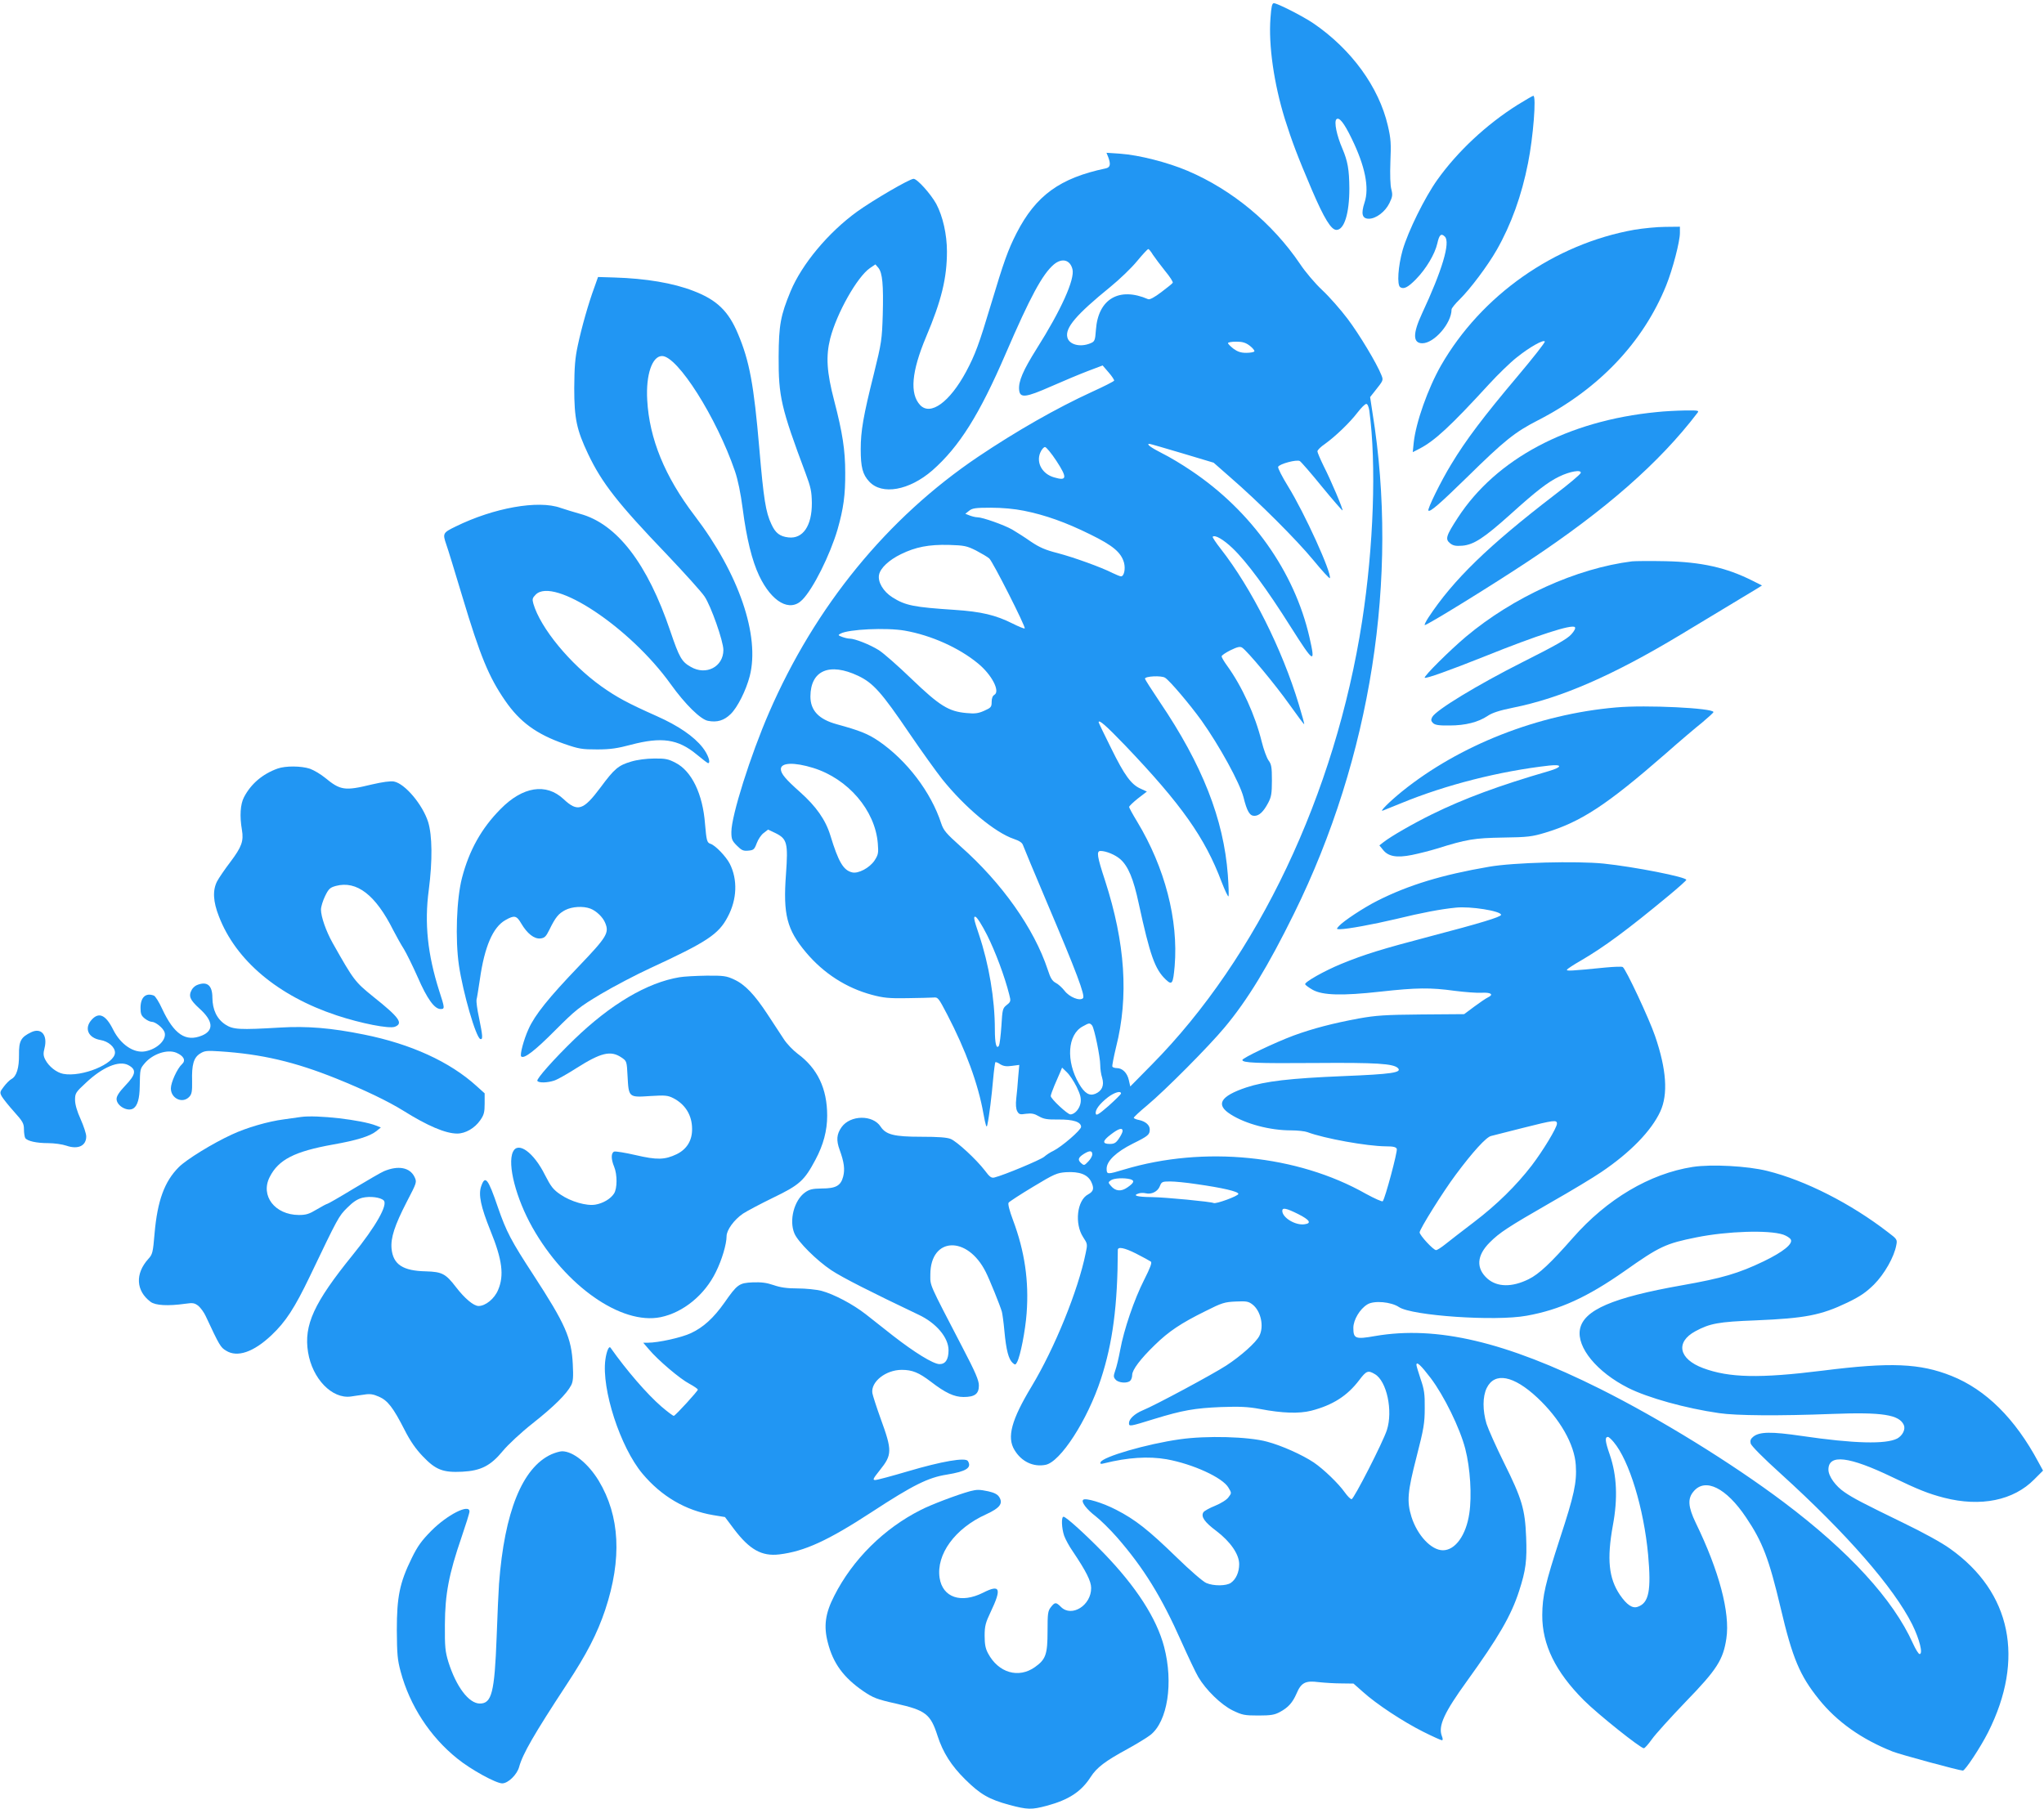 <?xml version="1.0" standalone="no"?>
<!DOCTYPE svg PUBLIC "-//W3C//DTD SVG 20010904//EN"
 "http://www.w3.org/TR/2001/REC-SVG-20010904/DTD/svg10.dtd">
<svg version="1.0" xmlns="http://www.w3.org/2000/svg"
 width="1280pt" height="1133pt" viewBox="0 0 1280 1133"
 preserveAspectRatio="xMidYMid meet">
<g transform="translate(0,1133) scale(0.1,-0.1)"
fill="#2196f3" stroke="none">
<path d="M7956 11217 c-13 -171 22 -412 90 -632 45 -142 78 -230 170 -446 76
-177 120 -249 153 -249 49 0 81 103 81 260 -1 118 -10 170 -44 250 -35 81 -53
167 -37 183 17 16 48 -23 95 -120 85 -174 112 -309 81 -402 -23 -70 -15 -101
27 -101 45 0 103 44 129 98 19 39 21 51 12 86 -7 25 -9 92 -6 173 5 113 3 145
-16 226 -56 241 -227 477 -465 640 -66 45 -227 127 -249 127 -11 0 -16 -22
-21 -93z"/>
<path d="M9503 10673 c-195 -123 -375 -291 -502 -469 -79 -111 -182 -320 -217
-439 -29 -102 -37 -221 -15 -234 22 -14 48 -1 98 50 63 64 119 158 134 225 12
54 24 65 47 42 36 -36 -17 -212 -144 -484 -57 -123 -57 -184 3 -184 74 0 183
125 183 212 0 7 23 36 51 63 66 65 175 210 232 310 90 158 156 340 196 544 32
159 53 421 33 421 -4 0 -49 -26 -99 -57z"/>
<path d="M6940 10346 c17 -46 13 -65 -17 -71 -285 -60 -436 -169 -557 -405
-54 -106 -79 -176 -161 -449 -74 -247 -98 -312 -155 -419 -103 -191 -223 -278
-288 -209 -66 71 -54 209 37 426 97 229 131 370 131 536 0 107 -26 221 -67
298 -35 63 -119 157 -142 157 -25 0 -254 -134 -353 -205 -181 -131 -346 -329
-417 -499 -63 -152 -74 -212 -75 -411 -1 -248 15 -319 169 -730 32 -86 38
-112 39 -185 1 -143 -56 -227 -147 -216 -53 6 -81 27 -106 82 -36 75 -49 159
-76 475 -34 397 -61 547 -134 719 -59 141 -132 212 -279 268 -126 49 -296 78
-497 84 l-100 3 -23 -65 c-36 -97 -80 -251 -104 -365 -17 -79 -21 -134 -22
-265 0 -192 15 -262 87 -414 86 -181 187 -310 493 -629 109 -115 216 -233 236
-263 40 -59 118 -280 118 -335 0 -105 -108 -162 -204 -106 -57 32 -72 58 -128
223 -143 424 -335 674 -567 736 -36 10 -91 27 -121 37 -138 50 -417 1 -657
-117 -80 -39 -82 -43 -58 -113 9 -24 54 -172 101 -328 111 -370 165 -501 267
-649 92 -134 196 -210 370 -271 92 -32 112 -35 207 -35 83 0 127 7 210 29 193
51 296 36 412 -60 36 -30 69 -55 72 -55 19 0 0 55 -34 98 -55 70 -151 136
-288 197 -182 81 -250 118 -346 186 -196 140 -382 366 -426 518 -8 28 -6 36
15 57 112 112 590 -205 845 -561 91 -127 188 -222 234 -230 56 -11 100 2 141
42 43 41 97 149 120 238 65 253 -68 642 -345 1005 -187 245 -284 483 -297 725
-9 158 31 275 93 275 97 0 341 -385 456 -720 19 -55 36 -138 49 -237 24 -185
58 -324 103 -419 79 -166 193 -230 270 -151 68 68 174 281 221 441 37 130 49
215 48 356 0 141 -17 250 -69 450 -47 180 -53 278 -25 390 41 159 169 386 249
441 l34 23 19 -22 c25 -32 32 -105 27 -294 -5 -155 -7 -173 -56 -371 -66 -263
-82 -357 -82 -471 0 -112 12 -158 53 -202 80 -87 251 -56 396 70 168 148 294
348 459 731 154 357 230 498 302 559 51 42 101 29 116 -30 16 -63 -71 -256
-224 -498 -86 -137 -115 -205 -110 -258 5 -53 40 -49 203 23 77 34 180 77 230
96 l90 34 37 -43 c21 -24 36 -47 35 -52 -2 -5 -65 -37 -140 -71 -220 -101
-471 -244 -712 -406 -568 -383 -1019 -934 -1309 -1602 -116 -267 -236 -646
-236 -748 0 -45 4 -55 35 -86 29 -29 40 -34 71 -31 33 3 38 7 53 47 9 24 28
53 44 64 l27 21 46 -22 c73 -36 80 -62 66 -257 -19 -254 6 -348 125 -490 111
-132 253 -223 413 -266 71 -19 107 -23 220 -21 74 1 149 3 165 4 29 3 32 -2
87 -107 116 -223 194 -436 226 -618 15 -80 20 -96 25 -72 12 56 27 180 36 283
5 57 12 106 14 109 3 2 17 -3 31 -13 20 -12 38 -15 73 -10 l46 6 -7 -78 c-3
-42 -8 -102 -12 -133 -4 -36 -2 -64 6 -79 11 -20 17 -22 56 -16 34 4 51 1 80
-16 30 -17 51 -21 121 -20 93 1 143 -15 143 -46 0 -20 -121 -124 -173 -150
-18 -8 -44 -25 -59 -38 -25 -20 -250 -114 -310 -129 -19 -5 -30 2 -61 44 -53
69 -173 180 -213 197 -23 10 -79 14 -186 14 -168 0 -220 13 -253 63 -49 76
-190 74 -245 -3 -31 -44 -34 -82 -12 -142 28 -77 34 -122 22 -168 -15 -57 -46
-74 -134 -74 -58 -1 -77 -5 -105 -25 -68 -49 -101 -175 -66 -257 22 -52 138
-168 231 -230 69 -46 253 -139 545 -278 112 -52 189 -144 189 -223 0 -59 -20
-88 -58 -87 -40 2 -155 73 -290 178 -57 45 -133 105 -170 134 -82 64 -200 126
-278 147 -32 8 -99 15 -150 15 -66 0 -107 6 -150 21 -44 15 -77 19 -131 17
-85 -4 -96 -12 -177 -128 -68 -96 -132 -154 -209 -190 -59 -28 -205 -60 -269
-60 l-30 0 36 -42 c56 -67 195 -185 253 -215 29 -16 53 -32 53 -37 0 -9 -137
-159 -150 -164 -4 -2 -39 25 -78 58 -91 79 -218 226 -319 369 -10 13 -25 -24
-32 -75 -25 -184 93 -548 232 -714 119 -142 270 -231 444 -260 l73 -12 57 -76
c97 -128 173 -171 283 -158 158 19 306 87 580 266 257 168 353 216 470 234
122 20 157 43 131 85 -15 24 -164 -2 -374 -64 -102 -30 -194 -55 -206 -55 -18
0 -14 8 29 62 77 96 78 122 5 322 -26 72 -49 144 -52 160 -11 71 84 146 184
146 66 0 107 -17 182 -74 91 -70 146 -96 205 -96 70 0 96 19 96 72 0 32 -21
82 -102 237 -215 414 -202 384 -202 459 1 235 232 245 347 15 24 -47 89 -208
101 -249 3 -11 11 -66 16 -123 11 -118 26 -174 51 -197 16 -14 18 -14 28 4 21
39 52 198 60 307 15 201 -12 387 -85 582 -23 61 -33 102 -28 110 5 7 74 52
154 100 132 80 150 87 205 91 85 5 135 -14 158 -59 20 -42 16 -61 -19 -80 -70
-37 -86 -184 -31 -268 27 -41 28 -44 16 -99 -47 -234 -195 -597 -339 -836
-126 -209 -156 -318 -107 -398 43 -72 117 -108 194 -93 93 17 263 280 347 537
74 226 105 462 106 809 0 22 41 14 113 -22 45 -23 87 -46 94 -51 8 -6 -3 -37
-42 -114 -63 -124 -127 -313 -150 -439 -9 -49 -23 -108 -31 -129 -12 -35 -12
-42 3 -58 18 -20 73 -24 91 -6 7 7 12 23 12 36 0 32 52 101 142 188 87 85 163
136 317 212 103 52 120 57 190 60 67 3 79 1 105 -19 52 -41 73 -137 42 -197
-22 -42 -115 -125 -207 -185 -83 -54 -447 -250 -524 -281 -50 -21 -85 -54 -85
-79 0 -23 2 -23 160 26 176 54 252 67 415 74 120 4 169 2 245 -12 141 -27 245
-30 321 -11 135 35 226 93 301 192 44 58 55 63 98 37 74 -43 114 -229 75 -350
-24 -75 -207 -433 -221 -433 -7 0 -26 19 -43 43 -38 54 -132 145 -194 187 -72
48 -201 106 -292 130 -116 32 -380 39 -547 15 -206 -29 -485 -110 -496 -144
-4 -11 2 -12 24 -6 145 36 275 45 390 25 165 -30 351 -115 387 -178 20 -33 20
-34 0 -60 -11 -16 -47 -38 -83 -53 -35 -14 -68 -32 -74 -41 -17 -27 7 -62 81
-117 88 -67 143 -146 143 -208 0 -50 -20 -95 -52 -117 -28 -20 -108 -21 -154
-1 -20 8 -103 80 -187 162 -175 170 -257 235 -378 297 -85 44 -192 76 -206 62
-14 -13 22 -60 77 -102 30 -23 91 -83 135 -133 167 -192 278 -371 404 -655 43
-96 90 -195 105 -220 48 -81 142 -173 215 -209 60 -29 74 -32 161 -32 78 0
102 4 135 22 52 28 79 58 104 115 29 69 56 83 139 72 37 -4 101 -8 143 -8 l75
-1 60 -53 c83 -75 248 -184 375 -248 60 -30 113 -54 119 -54 6 0 6 10 -1 27
-24 63 16 148 157 343 197 273 277 410 327 565 42 129 50 192 44 338 -7 174
-26 239 -138 464 -50 101 -99 211 -110 245 -25 84 -25 170 1 224 50 102 168
79 317 -60 141 -132 233 -292 241 -423 7 -108 -10 -187 -99 -458 -92 -284
-110 -359 -111 -481 -1 -185 83 -356 261 -534 87 -87 354 -300 375 -300 6 0
29 26 51 57 22 31 117 136 212 235 195 201 234 262 254 396 24 160 -45 422
-192 724 -48 100 -52 152 -13 197 73 87 204 22 328 -163 104 -154 144 -260
217 -568 74 -315 120 -423 239 -571 113 -141 268 -251 463 -328 45 -18 417
-119 439 -119 14 0 110 145 158 240 231 459 145 877 -237 1149 -52 38 -171
103 -293 162 -255 124 -314 155 -368 192 -57 38 -102 101 -102 142 0 99 128
84 400 -47 162 -78 227 -104 324 -129 230 -59 435 -17 565 115 l55 55 -29 53
c-146 273 -329 454 -544 540 -198 79 -380 87 -808 33 -393 -49 -585 -45 -748
16 -153 57 -174 163 -48 231 91 49 144 59 378 68 309 13 408 32 573 111 81 39
117 64 167 113 66 66 127 174 140 247 7 35 5 38 -52 81 -233 180 -518 325
-756 384 -124 31 -349 43 -467 25 -269 -42 -537 -201 -751 -445 -138 -157
-211 -226 -276 -258 -105 -52 -197 -50 -258 3 -73 65 -68 145 14 227 62 62
112 95 385 252 125 71 266 156 314 189 181 122 313 258 369 379 50 108 39 265
-33 474 -36 106 -183 420 -202 431 -5 4 -54 2 -108 -3 -220 -22 -247 -23 -241
-13 3 5 42 31 86 56 146 85 291 192 554 410 59 49 107 92 107 96 0 18 -326 82
-518 102 -170 17 -565 7 -718 -20 -292 -50 -503 -114 -699 -213 -85 -43 -211
-126 -240 -158 -17 -19 -17 -20 6 -20 45 0 208 30 352 64 159 39 281 62 373
71 91 10 284 -21 284 -45 0 -13 -132 -53 -445 -135 -301 -79 -411 -113 -555
-172 -107 -44 -231 -114 -227 -128 2 -5 23 -21 48 -35 62 -34 182 -38 424 -11
226 25 312 26 465 5 63 -8 139 -14 169 -12 58 3 77 -11 39 -29 -13 -6 -51 -32
-86 -58 l-63 -47 -267 -2 c-229 -2 -285 -6 -392 -25 -162 -30 -289 -63 -409
-107 -118 -44 -321 -141 -321 -153 0 -18 83 -22 460 -19 380 3 486 -4 514 -32
28 -28 -41 -38 -339 -50 -339 -14 -491 -32 -610 -71 -164 -55 -195 -108 -98
-169 94 -60 246 -100 377 -100 41 0 87 -5 103 -11 106 -40 373 -88 491 -89 47
0 64 -4 69 -16 6 -15 -73 -311 -88 -328 -4 -4 -51 17 -106 47 -429 243 -1013
302 -1513 152 -106 -32 -110 -32 -110 5 0 48 60 105 164 157 97 48 106 56 106
89 0 27 -26 50 -67 59 -18 3 -33 10 -33 14 0 4 37 39 83 77 115 96 387 370
486 489 143 171 271 381 435 714 481 976 658 2103 491 3135 l-15 99 27 34 c57
72 57 70 43 105 -28 71 -137 253 -211 351 -43 57 -114 138 -158 179 -45 42
-107 115 -140 165 -172 254 -424 464 -704 583 -124 53 -305 99 -419 107 l-89
6 11 -27z m280 -612 c13 -19 47 -65 76 -101 30 -36 51 -69 48 -74 -2 -5 -35
-31 -72 -59 -42 -32 -72 -48 -82 -44 -181 79 -313 2 -327 -191 -5 -69 -8 -74
-34 -85 -64 -27 -134 -9 -145 37 -15 59 54 141 268 315 59 48 135 121 169 163
34 41 65 75 70 75 4 0 17 -16 29 -36z m607 -570 c18 -14 31 -30 28 -35 -4 -5
-26 -9 -51 -9 -33 0 -54 7 -80 26 -19 15 -34 30 -34 35 0 5 23 9 52 9 39 0 59
-6 85 -26z m748 -406 c45 -335 27 -851 -45 -1318 -168 -1084 -653 -2106 -1317
-2778 l-135 -137 -9 40 c-10 45 -40 75 -75 75 -12 0 -25 4 -28 9 -3 4 8 59 23
122 80 316 58 651 -69 1044 -50 152 -55 185 -28 185 35 0 92 -24 123 -51 50
-44 83 -123 116 -278 71 -326 101 -411 169 -476 40 -38 46 -28 56 84 24 289
-61 617 -235 905 -28 46 -51 88 -50 92 0 5 25 29 55 53 l56 43 -39 18 c-59 26
-101 83 -185 254 -43 86 -78 159 -78 162 0 20 45 -19 167 -146 351 -368 499
-577 603 -854 21 -54 40 -94 43 -90 3 5 1 65 -4 134 -26 349 -160 690 -426
1083 -51 76 -93 142 -93 146 0 16 103 21 126 6 30 -19 155 -167 228 -268 113
-159 239 -389 263 -480 22 -89 39 -117 68 -117 30 0 57 25 87 82 19 36 23 58
23 140 0 82 -3 101 -21 125 -11 15 -31 69 -43 118 -41 166 -123 346 -217 476
-19 26 -34 52 -34 58 0 6 25 23 55 38 43 21 60 25 73 17 32 -20 207 -230 297
-357 49 -69 91 -125 92 -123 2 2 -13 56 -33 122 -105 349 -296 729 -490 977
-30 38 -52 72 -50 75 14 14 66 -16 124 -71 89 -85 214 -254 367 -497 144 -227
154 -232 115 -61 -94 410 -362 789 -739 1042 -57 39 -139 88 -182 109 -71 36
-104 60 -81 60 5 0 97 -27 205 -59 l197 -59 107 -94 c173 -150 410 -386 518
-517 55 -67 101 -117 103 -112 11 34 -157 405 -262 575 -37 60 -65 115 -62
122 7 18 117 48 136 36 8 -5 71 -77 139 -161 68 -83 126 -149 128 -148 5 6
-72 188 -118 278 -21 43 -39 85 -39 92 0 8 21 29 48 47 65 47 154 132 203 196
23 30 47 54 55 54 8 0 15 -17 19 -42z m-1960 -314 c70 -107 67 -128 -14 -104
-74 21 -113 91 -87 154 8 20 22 36 30 36 8 0 40 -39 71 -86z m-203 -313 c135
-27 263 -73 415 -148 143 -70 194 -113 212 -178 10 -39 0 -85 -19 -85 -6 0
-30 10 -53 21 -68 35 -242 98 -345 125 -75 19 -112 35 -167 72 -38 27 -91 60
-116 75 -51 29 -186 77 -218 77 -11 0 -32 5 -48 11 l-28 11 24 19 c20 16 40
19 136 19 71 0 148 -7 207 -19z m-300 -249 c34 -18 72 -40 83 -50 22 -19 230
-430 222 -438 -3 -3 -37 11 -75 30 -107 54 -198 75 -362 86 -258 17 -310 27
-392 79 -57 36 -93 97 -83 142 9 42 63 92 137 128 92 45 174 61 300 58 96 -3
112 -6 170 -35z m-446 -502 c165 -29 339 -107 458 -205 86 -70 141 -175 103
-197 -11 -6 -17 -22 -17 -44 0 -32 -4 -37 -47 -56 -38 -17 -59 -19 -112 -14
-111 10 -168 46 -343 214 -84 81 -176 162 -205 180 -54 34 -149 72 -182 72
-11 0 -32 5 -48 11 -25 9 -26 12 -10 20 48 28 289 39 403 19z m-292 -283 c94
-45 145 -101 322 -362 75 -110 167 -238 204 -285 143 -178 331 -335 450 -375
33 -11 51 -23 56 -38 4 -12 71 -173 149 -357 187 -440 242 -587 227 -602 -20
-20 -86 7 -116 47 -15 19 -40 42 -55 49 -22 12 -33 30 -50 83 -85 257 -287
543 -546 772 -90 81 -106 99 -121 144 -64 196 -215 394 -391 515 -68 46 -118
66 -264 106 -112 31 -164 86 -164 174 1 163 119 214 299 129z m-281 -577 c218
-68 387 -265 404 -472 5 -61 3 -71 -20 -107 -31 -47 -103 -85 -141 -75 -55 13
-86 67 -136 231 -30 98 -89 182 -190 272 -90 80 -120 115 -120 144 0 41 84 44
203 7z m1089 -1048 c51 -102 109 -256 138 -371 11 -42 10 -45 -16 -66 -25 -20
-27 -27 -33 -131 -4 -60 -11 -115 -15 -123 -16 -26 -26 11 -26 102 0 189 -37
408 -100 595 -32 94 -35 113 -22 110 10 -2 40 -49 74 -116z m657 -565 c14 -18
51 -197 51 -249 0 -23 5 -58 12 -79 14 -48 -1 -82 -43 -100 -37 -15 -67 3
-102 63 -83 142 -72 308 23 359 41 23 44 23 59 6z m-97 -384 c24 -50 29 -71
25 -100 -6 -38 -37 -73 -64 -73 -18 0 -123 98 -123 115 0 7 11 37 23 66 13 30
29 67 36 83 l12 29 30 -29 c17 -16 44 -57 61 -91z m278 -42 c0 -5 -35 -39 -77
-77 -62 -54 -79 -64 -81 -49 -5 23 24 62 77 103 40 30 81 42 81 23z m2730
-189 c0 -25 -87 -169 -158 -262 -97 -126 -219 -246 -361 -354 -75 -57 -156
-120 -181 -140 -25 -20 -50 -36 -57 -36 -17 0 -102 92 -103 111 0 20 146 254
226 361 107 144 192 237 222 243 15 4 104 26 197 50 198 50 215 52 215 27z
m-2720 -46 c0 -7 -10 -28 -23 -47 -18 -27 -29 -34 -57 -34 -49 0 -47 19 6 59
49 38 74 45 74 22z m-190 -146 c0 -12 -12 -32 -26 -46 -24 -25 -26 -25 -44 -9
-23 21 -18 35 18 58 36 22 52 21 52 -3z m238 -156 c29 -8 24 -23 -19 -52 -39
-27 -74 -23 -102 10 -18 21 -18 23 -1 35 19 14 83 17 122 7z m410 -30 c170
-24 267 -47 267 -62 0 -13 -142 -65 -155 -57 -14 8 -301 36 -388 37 -91 1
-123 10 -81 23 11 4 31 4 44 1 36 -9 75 11 88 44 11 28 15 30 65 30 29 0 101
-7 160 -16z m643 -189 c71 -36 84 -57 39 -63 -57 -9 -140 41 -140 84 0 22 25
17 101 -21z m3036 -128 c20 -7 41 -20 47 -30 16 -27 -47 -78 -169 -137 -158
-76 -261 -106 -510 -150 -436 -77 -618 -155 -641 -276 -21 -113 106 -268 302
-367 123 -62 360 -128 569 -158 106 -16 376 -18 710 -5 312 12 418 -5 447 -69
12 -27 -7 -66 -41 -85 -71 -37 -271 -32 -598 16 -191 28 -265 27 -304 -5 -16
-13 -20 -24 -16 -42 4 -15 78 -90 190 -191 412 -374 706 -711 822 -943 45 -91
69 -185 46 -185 -7 0 -25 30 -42 67 -123 274 -399 576 -810 885 -326 245 -772
520 -1149 709 -591 295 -1023 397 -1408 331 -124 -22 -137 -17 -137 51 0 50
41 119 88 147 42 26 149 16 198 -17 81 -54 603 -90 799 -54 207 37 380 116
614 280 218 154 256 172 450 211 194 39 453 47 543 17z m-2208 -898 c84 -111
184 -315 217 -444 31 -120 42 -294 25 -405 -20 -136 -88 -230 -165 -230 -73 0
-160 93 -197 209 -30 97 -25 156 32 377 45 175 51 211 51 304 1 88 -3 117 -26
183 -14 42 -26 82 -26 88 0 24 28 -2 89 -82z m1146 -401 c98 -116 189 -416
216 -707 20 -223 5 -301 -65 -325 -33 -12 -68 11 -112 75 -70 104 -82 224 -44
434 32 171 25 314 -19 443 -30 86 -32 112 -11 112 4 0 20 -14 35 -32z"/>
<path d="M10235 9891 c-501 -89 -958 -410 -1211 -850 -82 -144 -158 -358 -171
-484 l-6 -59 39 20 c98 50 197 142 439 406 55 60 133 136 174 168 80 64 167
113 175 99 3 -5 -73 -102 -170 -217 -215 -255 -325 -401 -416 -552 -65 -106
-151 -282 -143 -290 10 -11 69 40 240 207 238 234 301 284 447 359 380 195
658 488 802 844 41 102 86 275 86 329 l0 39 -92 -1 c-51 0 -138 -9 -193 -18z"/>
<path d="M10375 8749 c-557 -54 -1006 -293 -1246 -662 -74 -114 -80 -134 -48
-160 19 -15 35 -18 76 -15 72 6 136 48 301 196 164 148 234 202 306 237 68 33
140 45 135 23 -2 -9 -76 -71 -164 -138 -414 -318 -634 -531 -790 -768 -15 -23
-26 -45 -23 -47 6 -7 426 252 653 403 479 318 817 614 1054 925 13 16 8 17
-80 16 -52 -1 -130 -5 -174 -10z"/>
<path d="M10220 7814 c-349 -44 -743 -223 -1040 -472 -101 -85 -266 -249 -258
-257 7 -7 153 45 376 134 328 132 545 202 564 183 6 -6 -2 -23 -22 -45 -24
-28 -100 -71 -309 -176 -279 -141 -538 -298 -562 -342 -9 -17 -8 -25 5 -38 13
-12 36 -16 104 -15 99 0 180 21 238 60 28 19 73 34 157 51 300 60 623 200
1047 455 254 153 461 278 489 295 l25 16 -60 30 c-163 82 -319 117 -544 122
-96 2 -191 1 -210 -1z"/>
<path d="M10120 6899 c-488 -42 -982 -237 -1340 -526 -80 -65 -145 -130 -120
-120 8 3 60 24 114 46 279 115 617 201 928 236 84 9 82 -10 -4 -35 -310 -90
-531 -172 -730 -270 -124 -61 -258 -139 -303 -174 l-27 -21 22 -27 c33 -43 87
-52 182 -33 44 9 115 27 157 40 185 58 233 66 413 69 155 2 183 6 263 30 226
68 387 174 755 495 87 77 191 165 230 196 38 32 70 61 70 65 0 25 -424 46
-610 29z"/>
<path d="M3953 6560 c-81 -24 -105 -44 -193 -163 -107 -143 -143 -155 -231
-72 -109 102 -256 79 -395 -63 -119 -120 -196 -258 -241 -431 -34 -131 -43
-383 -19 -548 26 -173 106 -451 134 -461 17 -5 15 19 -8 132 -12 54 -18 105
-16 114 3 10 12 67 21 127 29 206 82 328 160 372 56 32 70 29 99 -21 37 -63
81 -98 120 -94 26 3 35 11 56 54 39 80 58 102 100 124 43 22 112 26 157 9 37
-14 79 -54 93 -90 26 -62 10 -88 -166 -272 -186 -194 -275 -304 -314 -392 -30
-65 -56 -163 -46 -172 17 -17 86 36 211 162 130 130 151 147 288 229 81 48
220 121 309 162 355 164 428 212 485 321 59 110 63 234 13 333 -23 45 -91 116
-121 125 -22 7 -25 21 -34 125 -14 186 -83 330 -184 382 -46 24 -64 28 -135
27 -47 0 -107 -8 -143 -19z"/>
<path d="M1738 6516 c-94 -34 -166 -95 -210 -179 -23 -44 -28 -118 -13 -205
12 -70 -2 -107 -71 -199 -36 -47 -74 -103 -85 -124 -28 -56 -25 -125 12 -219
106 -276 370 -498 738 -620 151 -50 328 -85 364 -71 54 21 28 58 -134 187
-116 94 -123 102 -256 338 -41 73 -73 164 -73 209 0 18 12 56 26 85 22 45 31
53 67 63 131 35 249 -56 360 -278 20 -39 50 -92 66 -117 16 -26 55 -105 87
-177 59 -136 105 -199 143 -199 27 0 27 5 -9 115 -72 227 -93 422 -65 630 24
185 22 342 -4 427 -35 109 -145 240 -214 253 -22 4 -72 -3 -141 -19 -168 -41
-195 -36 -291 43 -27 22 -69 47 -94 56 -54 18 -153 19 -203 1z"/>
<path d="M4254 5209 c-202 -34 -429 -168 -658 -389 -126 -122 -238 -248 -231
-260 8 -14 65 -12 106 2 19 6 81 41 139 78 153 97 214 112 281 67 34 -23 34
-23 39 -118 7 -133 7 -133 141 -124 95 6 111 4 145 -13 76 -39 118 -108 118
-193 1 -72 -33 -127 -96 -158 -75 -36 -124 -37 -257 -6 -65 15 -126 25 -135
22 -20 -8 -20 -47 0 -95 20 -49 20 -136 -1 -168 -21 -33 -69 -61 -116 -69 -55
-10 -155 19 -219 63 -46 31 -60 50 -97 122 -71 143 -170 214 -201 145 -36 -78
20 -292 122 -473 207 -367 557 -612 803 -562 141 29 276 139 346 283 38 76 67
175 67 224 0 39 47 103 102 141 24 16 109 61 189 100 166 80 196 107 266 239
49 92 73 181 73 275 0 169 -60 296 -185 388 -28 21 -68 62 -87 92 -19 29 -65
99 -101 154 -82 125 -142 188 -210 219 -47 22 -65 25 -172 24 -66 -1 -143 -5
-171 -10z"/>
<path d="M1233 5160 c-12 -5 -26 -18 -32 -29 -22 -40 -12 -63 48 -118 86 -77
92 -137 16 -169 -102 -42 -175 7 -250 168 -19 42 -42 78 -51 82 -51 20 -84
-10 -84 -77 0 -37 5 -49 26 -66 15 -12 34 -21 44 -21 23 0 70 -37 80 -64 17
-46 -44 -107 -121 -121 -71 -13 -153 42 -200 135 -46 93 -89 113 -134 64 -50
-54 -23 -115 54 -128 49 -8 91 -44 91 -79 0 -70 -207 -155 -324 -133 -42 8
-90 46 -112 88 -13 25 -14 39 -5 74 20 80 -20 129 -83 99 -65 -31 -78 -55 -77
-140 1 -83 -15 -137 -48 -154 -11 -6 -32 -27 -47 -47 -25 -32 -26 -37 -13 -61
8 -14 42 -57 77 -96 55 -61 62 -74 62 -111 0 -22 4 -47 8 -54 13 -19 70 -32
144 -32 37 0 88 -7 114 -16 73 -25 124 -1 124 58 0 17 -16 65 -35 108 -23 50
-35 93 -35 121 0 41 4 48 68 107 105 99 207 141 265 111 53 -28 49 -58 -18
-128 -38 -40 -55 -66 -55 -84 0 -44 70 -83 106 -59 25 17 38 61 39 137 2 111
2 110 31 145 50 59 142 90 199 66 46 -20 60 -48 35 -71 -30 -27 -70 -115 -70
-152 0 -64 74 -98 116 -52 15 16 18 35 17 97 -3 104 10 148 50 173 28 18 43
19 122 14 264 -17 471 -66 730 -170 181 -73 326 -143 421 -202 150 -94 264
-143 337 -143 52 0 110 34 144 83 24 34 28 51 28 105 l0 64 -50 45 c-168 153
-412 264 -705 323 -207 42 -357 54 -525 44 -256 -15 -295 -13 -344 19 -53 35
-80 92 -81 168 0 78 -33 105 -97 79z"/>
<path d="M1885 4334 c-16 -2 -65 -9 -107 -15 -100 -13 -234 -52 -326 -95 -120
-55 -284 -156 -332 -204 -90 -90 -134 -210 -152 -415 -10 -120 -13 -132 -39
-160 -84 -93 -78 -200 14 -269 31 -23 109 -27 217 -12 48 7 58 5 82 -13 14
-12 35 -40 46 -64 87 -186 93 -196 128 -217 70 -44 172 -9 284 97 89 84 145
170 241 370 177 370 180 375 233 428 37 37 64 55 96 63 47 11 113 3 133 -17
27 -27 -49 -162 -194 -341 -244 -301 -307 -440 -280 -609 27 -167 150 -294
268 -278 21 3 59 9 84 12 35 6 56 3 92 -13 55 -24 89 -68 160 -207 36 -71 70
-120 115 -167 81 -85 127 -102 247 -96 116 6 177 37 253 129 33 40 113 115
189 175 134 106 212 184 240 238 12 23 14 52 10 130 -8 166 -46 252 -247 561
-139 213 -169 270 -222 423 -62 182 -80 204 -105 131 -18 -52 -2 -127 57 -274
76 -186 88 -284 49 -375 -23 -55 -79 -100 -122 -100 -31 0 -87 47 -143 120
-63 82 -86 94 -186 97 -146 3 -206 43 -216 142 -6 68 19 145 94 291 65 125 65
125 50 158 -29 60 -102 74 -192 36 -17 -7 -101 -56 -188 -108 -87 -53 -162
-96 -166 -96 -4 0 -34 -16 -66 -35 -48 -29 -67 -35 -113 -35 -150 1 -242 121
-182 238 55 109 156 160 395 203 148 26 232 52 271 83 l30 24 -30 12 c-91 36
-371 68 -470 54z"/>
<path d="M3453 2221 c-182 -83 -294 -360 -328 -811 -3 -41 -10 -192 -15 -335
-13 -347 -31 -415 -105 -415 -69 0 -148 105 -197 260 -20 66 -23 94 -22 235 1
191 25 316 104 546 27 79 50 152 50 162 0 50 -139 -20 -240 -122 -60 -61 -85
-95 -122 -171 -75 -153 -93 -241 -93 -450 1 -150 4 -187 24 -260 57 -213 184
-408 355 -545 85 -69 242 -155 281 -155 37 0 93 55 106 103 22 81 92 203 300
520 123 187 189 315 239 464 106 320 92 588 -41 809 -66 108 -160 184 -229
184 -14 0 -44 -9 -67 -19z"/>
<path d="M6075 1990 c-83 -23 -244 -84 -308 -117 -231 -116 -428 -311 -543
-539 -56 -109 -67 -189 -40 -292 33 -130 98 -219 223 -305 61 -41 82 -50 202
-77 187 -42 218 -65 262 -202 34 -105 86 -187 173 -273 95 -94 149 -125 277
-160 114 -30 138 -31 235 -5 137 37 215 88 274 180 38 59 90 99 230 175 58 32
122 71 144 88 108 85 145 327 86 552 -47 179 -175 377 -380 589 -112 115 -234
226 -250 226 -15 0 -12 -72 4 -119 8 -22 32 -67 54 -98 84 -125 115 -187 115
-229 1 -109 -122 -186 -189 -119 -31 31 -38 31 -63 -1 -19 -24 -21 -40 -21
-150 0 -146 -11 -177 -78 -225 -103 -74 -230 -37 -295 86 -16 30 -21 57 -21
110 0 60 6 82 37 147 71 149 61 177 -47 122 -138 -69 -253 -30 -272 93 -22
147 96 310 291 398 87 40 108 68 82 109 -11 17 -32 27 -67 35 -57 12 -72 12
-115 1z"/>
</g>
</svg>
